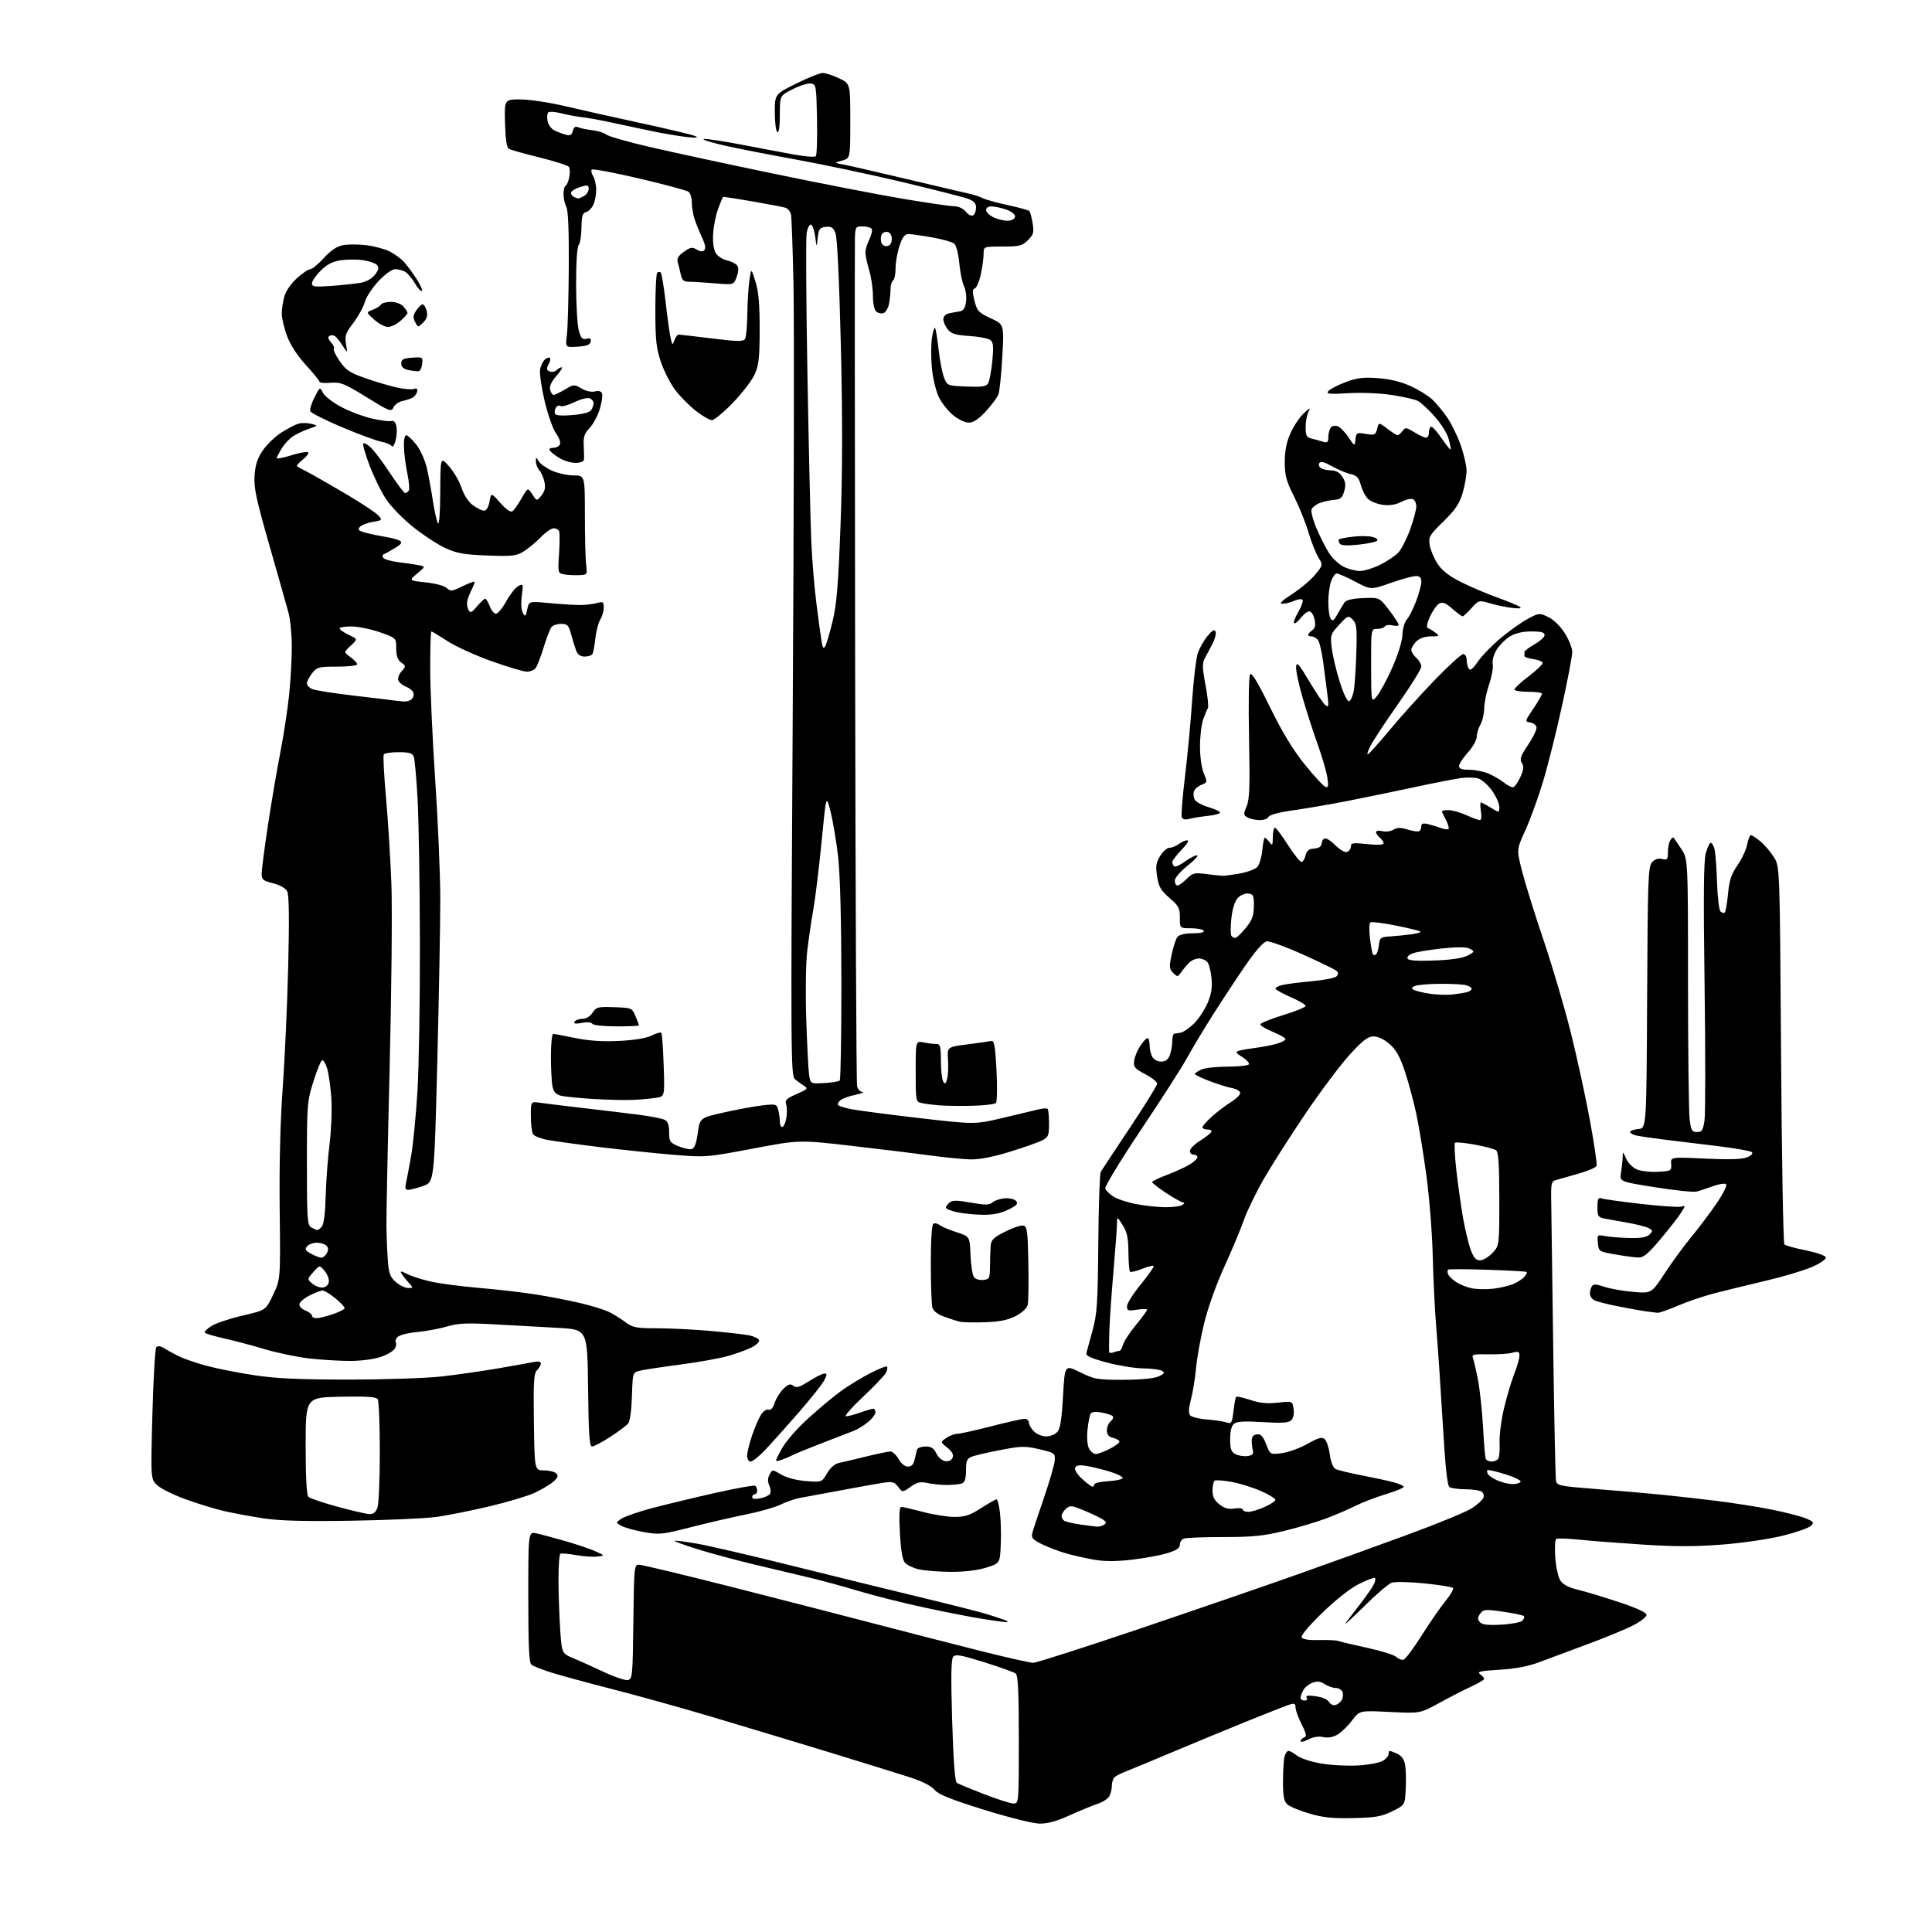 <?xml version="1.0" encoding="UTF-8" standalone="no"?>
<svg 
  version="1.1" 
  xmlns="http://www.w3.org/2000/svg" 
  xmlns:xlink="http://www.w3.org/1999/xlink" 
  xmlns:svg="http://www.w3.org/2000/svg"
  xmlns:rdf="http://www.w3.org/1999/02/22-rdf-syntax-ns#"
  xmlns:cc="http://creativecommons.org/ns#"
  xmlns:dc="http://purl.org/dc/elements/1.1/"
  viewBox="0 0 768 768"
  width="768"
  height="768"
>
<style>svg {background-color: white; }</style>"
<path stroke="none" fill="black" fill-rule="evenodd" d="M413.13,724.91C410.56,724.86 400.71,722.39 391.00,719.36C377.78,715.23 373.00,713.30 371.47,711.45C370.21,709.95 366.56,708.08 361.97,706.59C357.86,705.26 343.48,700.80 330.00,696.67C316.52,692.55 295.54,686.22 283.36,682.60C271.19,678.97 253.19,673.96 243.36,671.45C233.54,668.94 222.57,665.95 219.00,664.81C215.43,663.67 211.94,662.29 211.25,661.74C210.31,661.00 210.00,654.37 210.00,634.80C210.00,608.84 210.00,608.84 213.25,609.54C215.04,609.93 220.24,611.32 224.82,612.64C229.40,613.95 234.80,615.79 236.82,616.71C240.50,618.40 240.50,618.40 237.32,618.76C235.57,618.95 231.75,618.68 228.83,618.15C225.90,617.62 223.17,617.39 222.76,617.65C222.34,617.91 222.00,622.48 222.01,627.81C222.01,633.14 222.30,641.94 222.66,647.38C223.32,657.25 223.32,657.25 227.91,659.17C230.43,660.22 235.90,662.69 240.06,664.65C244.22,666.61 248.50,668.05 249.56,667.85C251.40,667.49 251.51,666.32 251.77,644.74C252.03,622.84 252.11,622.00 254.02,622.00C255.10,622.00 270.96,625.80 289.25,630.43C307.54,635.07 333.07,641.64 346.00,645.02C358.93,648.40 378.27,653.38 389.00,656.08C399.73,658.78 409.50,660.99 410.71,661.00C411.93,661.00 430.83,654.95 452.71,647.55C474.60,640.15 502.62,630.51 515.00,626.13C527.38,621.74 547.34,614.55 559.37,610.13C571.39,605.72 583.00,600.94 585.16,599.51C587.33,598.08 589.37,596.21 589.70,595.35C590.02,594.50 589.66,593.40 588.90,592.91C588.13,592.43 585.25,592.02 582.50,592.00C579.75,591.98 576.93,591.61 576.22,591.16C575.31,590.58 574.53,583.20 573.49,565.43C572.68,551.72 571.55,534.88 570.96,528.00C570.38,521.12 569.74,508.30 569.54,499.50C569.35,490.70 568.22,476.30 567.04,467.50C565.86,458.70 564.02,447.45 562.94,442.50C561.87,437.55 559.84,430.03 558.43,425.79C556.53,420.08 554.97,417.30 552.40,415.04C550.25,413.16 547.83,412.00 546.05,412.00C543.74,412.00 541.83,413.46 536.53,419.25C532.89,423.24 525.03,433.70 519.07,442.50C513.12,451.30 505.65,462.99 502.48,468.48C499.32,473.97 495.71,481.39 494.46,484.98C493.21,488.57 489.73,496.90 486.71,503.50C483.52,510.47 480.15,519.90 478.67,526.00C477.26,531.77 475.82,539.79 475.45,543.82C475.08,547.84 474.17,553.44 473.43,556.26C472.51,559.75 472.40,561.78 473.09,562.61C473.65,563.28 476.67,564.03 479.80,564.27C482.94,564.52 486.45,565.04 487.60,565.44C489.52,566.09 489.76,565.69 490.32,560.94C490.66,558.07 491.15,555.52 491.40,555.26C491.66,555.01 494.20,555.57 497.04,556.51C500.83,557.77 503.77,558.06 507.99,557.58C513.76,556.93 513.76,556.93 514.22,560.05C514.50,561.92 514.13,563.73 513.31,564.55C512.25,565.61 509.71,565.78 502.00,565.31C494.68,564.86 491.66,565.04 490.53,565.97C489.54,566.80 489.00,568.96 489.00,572.09C489.00,575.95 489.42,577.15 491.05,578.03C492.18,578.63 494.31,578.98 495.80,578.81C497.63,578.60 498.37,578.02 498.09,577.00C497.86,576.17 497.64,574.38 497.59,573.00C497.52,571.19 498.08,570.42 499.58,570.20C501.20,569.97 502.02,570.82 503.30,574.09C504.95,578.28 504.95,578.28 509.65,577.63C512.24,577.28 516.79,575.62 519.76,573.94C523.99,571.55 525.47,571.14 526.56,572.05C527.33,572.69 528.25,575.43 528.61,578.14C529.01,581.14 529.90,583.41 530.88,583.93C531.77,584.40 536.33,585.52 541.00,586.42C545.67,587.32 551.41,588.55 553.75,589.16C556.09,589.76 558.00,590.61 558.00,591.03C558.00,591.46 554.75,592.79 550.78,594.00C546.80,595.21 541.43,597.27 538.84,598.58C536.25,599.90 531.06,602.13 527.31,603.55C523.57,604.97 516.00,607.22 510.50,608.56C502.31,610.56 497.94,611.00 486.33,611.00C478.54,611.00 471.45,611.27 470.58,611.61C469.71,611.94 469.00,613.05 469.00,614.07C469.00,615.44 467.64,616.33 463.76,617.48C460.88,618.33 454.53,619.49 449.64,620.04C443.46,620.74 438.91,620.72 434.63,619.96C431.26,619.36 426.28,618.23 423.56,617.43C420.85,616.64 416.64,615.04 414.22,613.86C410.66,612.14 409.91,611.33 410.31,609.62C410.58,608.45 412.66,602.13 414.93,595.56C417.19,588.99 419.15,582.26 419.27,580.60C419.49,577.69 419.30,577.54 413.21,576.11C407.50,574.77 406.07,574.80 397.71,576.40C392.64,577.36 387.49,578.56 386.25,579.06C384.38,579.81 384.00,580.72 384.00,584.51C384.00,587.71 383.54,589.24 382.44,589.66C381.59,589.99 379.00,590.27 376.69,590.30C374.39,590.32 370.84,589.98 368.82,589.55C365.80,588.90 364.57,589.17 361.95,591.04C358.75,593.32 358.75,593.32 357.03,591.04C355.54,589.06 354.76,588.86 350.91,589.45C348.48,589.82 340.88,591.18 334.00,592.48C327.12,593.77 319.94,595.11 318.02,595.44C316.11,595.77 312.66,596.96 310.34,598.08C308.03,599.20 301.72,600.99 296.32,602.07C290.92,603.15 281.10,605.42 274.50,607.12C263.31,609.99 262.06,610.12 256.00,609.04C252.43,608.40 248.42,607.29 247.09,606.57C244.68,605.26 244.68,605.26 247.10,603.67C248.44,602.79 253.80,600.94 259.02,599.55C264.23,598.17 275.43,595.47 283.90,593.55C292.38,591.64 299.69,590.31 300.15,590.60C300.62,590.88 301.00,591.77 301.00,592.56C301.00,593.35 300.55,594.00 300.00,594.00C299.45,594.00 299.00,594.51 299.00,595.12C299.00,595.86 300.12,596.03 302.20,595.61C303.96,595.26 305.72,594.46 306.11,593.83C306.50,593.20 306.36,591.69 305.80,590.47C305.11,588.94 305.14,587.61 305.91,586.17C307.03,584.08 307.03,584.08 310.55,586.16C312.66,587.41 316.57,588.44 320.36,588.74C326.66,589.25 326.66,589.25 328.78,585.66C330.15,583.33 331.88,581.86 333.70,581.49C335.24,581.17 340.10,580.03 344.50,578.94C348.90,577.86 353.18,576.98 354.00,576.99C354.82,577.00 356.27,578.36 357.20,580.01C358.22,581.79 359.73,583.00 360.93,583.00C362.33,583.00 363.15,582.15 363.56,580.25C363.90,578.74 364.34,576.94 364.55,576.25C364.76,575.56 366.28,575.00 367.91,575.00C370.18,575.00 371.21,575.66 372.20,577.75C372.95,579.30 374.49,580.64 375.76,580.82C377.18,581.02 378.25,580.50 378.67,579.41C379.13,578.22 378.48,576.99 376.56,575.47C373.79,573.26 373.79,573.26 376.12,571.63C377.40,570.73 379.36,569.99 380.47,569.97C381.59,569.96 387.68,568.61 394.00,566.98C400.32,565.35 406.29,564.01 407.25,564.01C408.21,564.00 409.00,564.67 409.00,565.50C409.00,566.33 409.90,567.90 411.00,569.00C412.10,570.10 414.28,571.00 415.85,571.00C417.41,571.00 419.41,570.21 420.28,569.24C421.47,567.93 422.06,564.27 422.57,554.98C423.27,542.47 423.27,542.47 429.35,545.49C435.01,548.29 436.19,548.50 446.46,548.49C453.28,548.48 458.63,547.98 460.47,547.18C462.84,546.14 463.14,545.70 461.97,544.96C461.16,544.45 457.80,544.00 454.50,543.96C451.20,543.92 444.68,542.87 440.00,541.63C433.86,539.99 431.60,538.96 431.84,537.93C432.03,537.14 433.13,533.12 434.27,529.00C436.11,522.37 436.38,518.33 436.59,494.30C436.71,479.34 437.16,466.52 437.58,465.80C438.00,465.09 443.21,457.20 449.17,448.27C455.13,439.34 460.00,431.47 460.00,430.77C460.00,430.07 457.86,428.38 455.25,427.00C451.08,424.81 450.54,424.15 450.83,421.67C451.01,420.12 452.20,417.33 453.46,415.47C454.72,413.61 456.03,412.37 456.38,412.71C456.72,413.05 457.00,414.41 457.00,415.73C457.00,417.05 457.47,419.00 458.04,420.07C458.63,421.18 460.12,422.00 461.56,422.00C463.31,422.00 464.34,421.24 465.02,419.43C465.56,418.02 466.00,415.55 466.00,413.93C466.00,412.32 466.34,410.97 466.75,410.92C467.16,410.88 468.35,410.69 469.38,410.49C470.42,410.30 472.75,408.70 474.56,406.94C476.38,405.18 478.81,401.53 479.97,398.84C481.52,395.24 481.95,392.62 481.61,388.91C481.35,386.14 480.60,383.23 479.95,382.44C479.29,381.65 477.76,381.00 476.55,381.00C475.34,381.00 473.58,381.79 472.63,382.75C471.68,383.71 470.28,385.40 469.52,386.50C468.19,388.40 468.04,388.42 466.35,386.76C464.78,385.20 464.71,384.40 465.76,379.39C466.41,376.30 467.46,373.15 468.09,372.39C468.79,371.55 471.19,371.00 474.18,371.00C477.22,371.00 478.88,370.62 478.50,370.00C478.16,369.45 475.88,369.00 473.44,369.00C469.00,369.00 469.00,369.00 469.02,364.75C469.03,361.00 468.54,360.08 464.88,356.93C461.45,353.98 460.61,352.52 459.97,348.43C459.34,344.37 459.55,342.92 461.18,340.25C462.27,338.46 463.94,337.00 464.89,337.00C465.84,337.00 467.49,336.34 468.56,335.53C469.63,334.72 471.15,334.05 471.95,334.03C472.81,334.01 471.89,335.55 469.70,337.79C467.67,339.88 466.00,342.10 466.00,342.73C466.00,343.36 466.38,344.12 466.85,344.41C467.32,344.70 469.21,343.82 471.05,342.47C472.88,341.11 475.03,340.00 475.82,340.00C476.61,340.00 474.95,341.84 472.13,344.09C469.16,346.45 467.00,348.98 467.00,350.09C467.00,351.14 467.47,352.00 468.05,352.00C468.62,352.00 470.27,350.82 471.70,349.39C474.07,347.02 474.80,346.84 479.41,347.43C482.21,347.80 485.18,348.12 486.00,348.14C486.82,348.17 489.90,347.76 492.83,347.24C495.76,346.71 498.86,345.57 499.72,344.71C500.58,343.85 501.50,340.87 501.77,338.07C502.04,335.28 502.49,333.00 502.77,333.00C503.05,333.00 503.88,333.79 504.61,334.75C505.79,336.31 505.94,336.08 505.97,332.75C505.99,330.69 506.36,329.00 506.79,329.00C507.23,329.00 509.59,332.15 512.04,335.99C514.49,339.83 516.94,342.84 517.47,342.67C518.01,342.49 518.70,341.26 519.02,339.93C519.40,338.31 520.33,337.46 521.83,337.39C523.06,337.32 524.39,336.95 524.78,336.55C525.18,336.16 525.50,335.35 525.50,334.75C525.50,334.15 526.01,333.50 526.63,333.29C527.25,333.08 529.17,334.33 530.90,336.06C532.75,337.90 534.65,338.96 535.52,338.63C536.33,338.32 537.00,337.34 537.00,336.45C537.00,335.06 537.90,334.94 543.50,335.54C547.61,335.98 550.00,335.87 550.00,335.24C550.00,334.69 549.33,333.68 548.50,333.00C547.67,332.32 547.00,331.31 547.00,330.77C547.00,330.22 548.10,330.06 549.49,330.41C550.86,330.75 552.85,330.49 553.91,329.82C555.39,328.90 556.72,328.89 559.59,329.77C561.65,330.40 563.71,330.68 564.17,330.40C564.62,330.11 565.00,329.22 565.00,328.42C565.00,327.33 565.70,327.13 567.75,327.63C569.26,327.99 571.57,328.69 572.89,329.17C574.20,329.66 575.51,329.82 575.80,329.53C576.09,329.24 575.70,327.77 574.94,326.25C574.19,324.74 573.40,323.16 573.20,322.75C573.00,322.34 574.11,322.01 575.67,322.02C577.23,322.03 580.46,322.93 582.86,324.02C585.26,325.11 587.68,326.00 588.24,326.00C588.85,326.00 589.03,324.59 588.69,322.50C588.38,320.57 588.38,319.00 588.69,319.00C589.01,319.00 590.78,319.94 592.63,321.08C596.00,323.16 596.00,323.16 596.00,320.73C596.00,319.39 594.65,316.44 593.01,314.17C591.36,311.90 588.86,309.75 587.45,309.40C586.04,309.04 583.00,309.00 580.69,309.30C578.39,309.61 569.98,311.26 562.00,312.97C554.02,314.68 542.10,317.14 535.50,318.43C528.90,319.72 519.29,321.37 514.14,322.09C508.45,322.90 504.58,323.92 504.28,324.71C504.01,325.42 502.45,326.00 500.83,326.00C499.20,326.00 497.02,325.55 495.99,324.99C494.25,324.07 494.22,323.72 495.55,320.54C496.72,317.74 496.90,312.58 496.51,293.29C496.24,280.21 496.42,268.88 496.90,268.11C497.53,267.13 499.82,270.88 504.84,281.11C509.75,291.10 513.98,298.08 518.70,303.93C522.44,308.57 526.13,312.57 526.90,312.82C528.02,313.18 528.16,312.40 527.60,308.88C527.21,306.47 525.52,300.68 523.83,296.00C522.15,291.32 519.46,283.00 517.85,277.50C516.25,272.00 515.06,266.38 515.22,265.00C515.45,262.92 516.32,263.87 520.39,270.74C523.08,275.28 525.96,279.55 526.80,280.24C528.15,281.35 528.25,280.91 527.71,276.50C527.36,273.75 526.62,267.95 526.05,263.61C525.48,259.27 524.51,255.11 523.88,254.36C523.26,253.61 522.14,253.00 521.38,253.00C520.62,253.00 520.00,252.71 520.00,252.36C520.00,252.01 520.73,251.19 521.62,250.54C522.82,249.66 523.06,248.54 522.54,246.18C522.16,244.43 521.23,243.00 520.49,243.00C519.75,243.00 518.21,244.19 517.06,245.65C515.91,247.11 514.72,248.05 514.41,247.74C514.09,247.43 514.88,245.36 516.15,243.15C517.43,240.94 518.14,238.81 517.74,238.40C517.34,238.00 515.86,238.20 514.46,238.84C513.05,239.48 510.96,240.00 509.80,240.00C508.32,240.00 509.47,238.85 513.65,236.15C516.93,234.03 521.03,230.57 522.77,228.46C525.93,224.63 525.93,224.63 524.06,221.56C523.04,219.88 521.25,215.35 520.10,211.50C518.96,207.65 516.38,201.27 514.38,197.32C511.37,191.37 510.74,189.07 510.71,183.82C510.69,179.41 511.35,175.95 512.91,172.37C514.14,169.54 516.52,165.94 518.20,164.37C520.73,162.00 521.06,161.88 520.13,163.68C519.51,164.89 519.00,167.65 519.00,169.82C519.00,173.09 519.39,173.86 521.25,174.30C522.49,174.60 524.51,175.15 525.75,175.54C527.64,176.12 528.00,175.86 528.02,173.87C528.02,172.56 528.42,170.89 528.89,170.14C529.39,169.36 530.54,169.04 531.63,169.40C532.66,169.73 534.62,171.69 536.00,173.75C538.50,177.50 538.50,177.50 538.82,174.67C539.13,171.99 539.34,171.88 542.95,172.49C546.46,173.08 546.80,172.93 547.42,170.48C548.08,167.83 548.08,167.83 551.47,170.41C553.34,171.84 555.18,173.00 555.57,173.00C555.96,173.00 556.83,172.25 557.50,171.33C558.63,169.79 558.99,169.83 562.23,171.83C564.16,173.02 566.25,174.00 566.87,174.00C567.49,174.00 568.00,173.13 568.00,172.06C568.00,170.99 568.36,169.90 568.79,169.63C569.23,169.36 571.10,171.36 572.95,174.08C574.81,176.79 576.46,178.87 576.63,178.70C576.81,178.53 576.46,176.62 575.86,174.47C575.27,172.31 572.76,168.29 570.28,165.53C567.81,162.76 564.82,160.00 563.64,159.38C562.46,158.77 557.79,157.70 553.26,157.01C548.53,156.29 541.16,155.99 535.95,156.30C528.31,156.76 527.07,156.62 528.04,155.46C528.67,154.70 531.73,153.11 534.84,151.93C539.42,150.20 541.88,149.89 547.74,150.32C552.53,150.67 556.93,151.74 560.74,153.48C563.91,154.93 567.78,157.33 569.35,158.81C570.92,160.29 573.57,163.48 575.25,165.89C576.92,168.31 579.34,173.26 580.63,176.89C581.91,180.53 582.97,185.11 582.98,187.07C582.99,189.03 582.28,193.06 581.40,196.02C580.15,200.24 578.51,202.66 573.79,207.29C568.17,212.78 567.81,213.42 568.34,216.73C568.66,218.68 570.07,222.01 571.47,224.13C573.25,226.82 576.05,229.00 580.76,231.37C584.47,233.23 590.83,235.94 594.89,237.40C598.96,238.86 603.01,240.51 603.89,241.07C605.09,241.83 604.49,241.99 601.50,241.70C599.30,241.49 595.32,240.69 592.65,239.92C587.81,238.53 587.81,238.53 584.92,241.77C583.33,243.55 581.74,245.00 581.40,245.00C581.05,245.00 579.22,243.65 577.34,241.99C574.70,239.67 573.50,239.20 572.13,239.93C571.16,240.45 569.50,242.78 568.45,245.11C567.20,247.87 566.92,249.47 567.63,249.71C568.23,249.91 569.57,250.72 570.61,251.50C572.36,252.83 572.22,252.94 568.75,252.97C566.37,252.99 564.27,253.73 563.00,255.00C561.90,256.10 561.00,257.61 561.00,258.35C561.00,259.08 561.90,260.50 563.00,261.50C564.10,262.50 565.00,264.07 565.00,264.99C565.00,265.92 560.92,272.48 555.93,279.59C550.94,286.69 545.96,294.24 544.86,296.36C543.75,298.48 543.26,300.06 543.77,299.86C544.28,299.66 548.24,295.23 552.58,290.00C556.93,284.77 564.94,275.89 570.39,270.25C575.85,264.61 580.91,260.00 581.65,260.00C582.39,260.00 583.01,261.01 583.02,262.25C583.02,263.49 583.40,265.08 583.85,265.79C584.44,266.72 585.49,265.90 587.58,262.86C589.19,260.54 593.35,256.30 596.82,253.42C600.30,250.55 605.11,247.16 607.51,245.89C611.75,243.64 611.98,243.62 615.45,245.28C617.59,246.30 620.24,248.88 622.02,251.69C623.66,254.27 625.00,257.65 625.00,259.18C625.00,260.71 623.17,270.35 620.92,280.61C618.68,290.86 615.26,304.48 613.33,310.87C611.39,317.27 608.24,325.91 606.34,330.08C602.87,337.67 602.87,337.67 604.98,346.08C606.15,350.71 609.98,363.05 613.52,373.50C617.05,383.95 621.96,400.60 624.43,410.50C626.90,420.40 630.31,436.10 632.02,445.38C633.72,454.66 634.91,462.79 634.66,463.44C634.41,464.09 631.35,465.43 627.85,466.43C624.36,467.42 620.38,468.56 619.00,468.95C616.57,469.65 616.50,469.92 616.64,478.09C616.71,482.71 617.07,509.00 617.44,536.50C617.81,564.00 618.30,587.45 618.54,588.60C618.93,590.56 620.00,590.78 634.23,591.89C642.63,592.55 654.00,593.52 659.50,594.06C665.00,594.60 675.12,595.73 682.00,596.58C688.88,597.42 698.96,599.01 704.40,600.11C709.85,601.20 715.89,602.76 717.84,603.58C720.96,604.88 721.20,605.23 719.90,606.53C719.08,607.34 714.16,609.09 708.96,610.40C703.66,611.74 693.12,613.31 685.00,613.96C674.26,614.82 666.09,614.83 653.50,614.03C644.15,613.43 632.67,612.55 628.00,612.07C623.33,611.59 619.11,611.44 618.63,611.73C618.14,612.03 617.97,615.35 618.24,619.10C618.51,622.86 619.42,626.99 620.27,628.29C621.30,629.87 623.56,631.06 627.15,631.92C630.09,632.62 637.45,634.84 643.50,636.85C650.84,639.29 654.50,640.99 654.50,641.97C654.50,642.77 652.02,644.69 649.00,646.22C645.98,647.75 637.88,651.08 631.00,653.62C624.12,656.16 615.58,659.35 612.00,660.70C607.55,662.39 602.54,663.35 596.10,663.74C588.44,664.21 587.01,664.53 588.35,665.52C589.26,666.18 590.00,667.01 590.00,667.37C590.00,667.73 587.64,669.12 584.75,670.47C581.86,671.81 576.12,674.76 572.00,677.02C564.50,681.13 564.50,681.13 552.47,680.53C540.44,679.93 540.44,679.93 537.47,683.89C535.84,686.07 533.25,688.59 531.72,689.50C529.91,690.57 527.94,690.93 526.04,690.51C524.22,690.11 522.01,690.46 520.07,691.46C518.38,692.34 517.00,692.64 517.00,692.13C517.00,691.63 517.63,690.97 518.40,690.68C519.53,690.24 519.33,689.22 517.40,685.40C516.08,682.79 515.00,679.81 515.00,678.76C515.00,677.26 514.53,677.01 512.75,677.55C511.51,677.93 503.52,681.06 495.00,684.52C486.48,687.98 473.20,693.47 465.50,696.72C457.80,699.98 449.93,703.24 448.00,703.99C446.07,704.73 443.94,705.76 443.25,706.29C442.56,706.82 442.00,708.34 442.00,709.69C442.00,711.03 441.55,712.97 441.01,713.99C440.46,715.01 438.32,716.39 436.26,717.07C434.19,717.75 429.18,719.81 425.13,721.65C419.94,724.01 416.38,724.97 413.13,724.91zM538.00,722.72C529.82,722.91 525.95,722.51 520.51,720.92C516.67,719.80 512.73,718.16 511.76,717.28C510.37,716.03 510.00,714.09 510.01,708.10C510.02,703.92 510.30,699.49 510.63,698.25C510.96,697.01 511.67,696.00 512.21,696.00C512.75,696.00 514.28,696.86 515.62,697.91C516.96,698.97 521.27,700.37 525.19,701.03C529.12,701.70 535.75,702.04 539.92,701.79C544.09,701.55 548.51,700.71 549.75,699.93C550.99,699.16 552.00,697.95 552.00,697.26C552.00,696.57 552.20,696.00 552.45,696.00C552.70,696.00 554.04,696.52 555.44,697.15C557.08,697.90 558.17,699.39 558.54,701.40C558.86,703.11 558.98,707.42 558.81,711.00C558.50,717.50 558.50,717.50 553.50,719.99C549.28,722.08 546.87,722.51 538.00,722.72zM402.75,716.91C405.00,717.00 405.00,717.00 405.00,691.62C405.00,672.51 404.69,666.00 403.75,665.26C403.06,664.72 397.44,662.70 391.27,660.77C381.91,657.85 379.84,657.49 378.90,658.62C378.08,659.61 377.97,666.61 378.50,684.01C378.99,700.07 379.61,708.26 380.37,708.74C380.99,709.12 385.77,711.10 391.00,713.13C396.23,715.16 401.51,716.87 402.75,716.91zM530.72,677.81C531.58,677.64 532.74,676.77 533.30,675.89C533.86,675.00 534.04,673.54 533.69,672.64C533.35,671.74 532.13,671.00 531.00,671.00C529.86,671.00 527.88,670.31 526.60,669.47C524.86,668.33 523.62,668.19 521.70,668.93C520.28,669.46 518.64,670.80 518.06,671.89C517.48,672.98 517.00,674.35 517.00,674.93C517.00,675.52 517.70,676.00 518.56,676.00C519.48,676.00 519.83,675.53 519.41,674.85C518.89,674.01 519.89,673.86 523.02,674.28C525.49,674.61 527.73,675.55 528.25,676.49C528.75,677.38 529.87,677.98 530.72,677.81zM557.86,659.78C558.62,659.62 561.86,655.33 565.07,650.23C568.28,645.13 572.56,638.93 574.59,636.45C576.62,633.98 577.96,631.62 577.57,631.22C577.17,630.83 572.05,630.01 566.18,629.42C560.30,628.82 554.47,628.70 553.22,629.15C551.97,629.60 547.17,633.69 542.57,638.24C537.96,642.78 534.45,646.05 534.76,645.50C535.08,644.95 537.44,641.80 540.02,638.50C542.60,635.20 545.26,631.45 545.94,630.16C546.61,628.88 546.91,627.58 546.61,627.28C546.31,626.98 543.46,628.03 540.29,629.61C536.76,631.38 531.06,635.86 525.62,641.13C520.08,646.51 517.01,650.20 517.47,650.94C517.92,651.69 520.50,652.06 524.35,651.95C527.73,651.85 531.17,652.02 532.00,652.32C532.83,652.62 538.00,653.84 543.50,655.04C549.00,656.23 554.17,657.85 554.99,658.63C555.81,659.41 557.10,659.93 557.86,659.78zM596.67,645.83C600.67,645.63 604.48,644.92 605.15,644.25C605.82,643.58 606.08,642.75 605.74,642.41C605.39,642.06 601.66,641.28 597.45,640.67C590.38,639.66 589.68,639.72 588.41,641.45C587.34,642.92 587.30,643.65 588.22,644.77C589.11,645.84 591.24,646.11 596.67,645.83zM400.00,644.83C399.18,644.82 394.90,644.23 390.50,643.53C386.10,642.83 375.75,640.81 367.50,639.03C359.25,637.26 347.55,634.32 341.50,632.50C335.45,630.69 326.68,628.29 322.00,627.18C317.32,626.07 307.51,623.74 300.19,622.00C292.87,620.26 282.59,617.49 277.34,615.85C272.09,614.21 267.96,612.70 268.16,612.51C268.36,612.31 272.34,612.81 277.01,613.62C281.68,614.43 297.88,618.18 313.00,621.95C328.12,625.73 350.85,631.31 363.50,634.36C376.15,637.40 388.98,640.64 392.00,641.55C395.02,642.46 398.40,643.58 399.50,644.03C400.70,644.53 400.90,644.85 400.00,644.83zM378.00,624.83C373.32,624.81 367.64,624.37 365.37,623.86C363.10,623.35 360.57,622.16 359.75,621.22C358.73,620.04 358.09,616.28 357.72,609.25C357.34,601.85 357.51,599.01 358.34,599.02C358.98,599.04 362.84,599.94 366.93,601.02C371.02,602.11 376.66,603.00 379.47,603.00C383.59,603.00 385.60,602.33 390.00,599.50C392.99,597.58 395.75,596.00 396.14,596.00C396.54,596.00 397.14,598.36 397.49,601.25C397.85,604.14 397.99,609.86 397.82,613.97C397.50,621.44 397.50,621.44 392.00,623.16C388.53,624.24 383.36,624.86 378.00,624.83zM436.00,606.86C436.82,606.92 438.08,606.60 438.80,606.15C439.86,605.47 439.86,605.13 438.80,604.27C438.08,603.69 434.80,602.08 431.50,600.69C426.01,598.38 425.35,598.30 423.75,599.74C422.79,600.60 422.00,601.89 422.00,602.60C422.00,603.30 422.50,604.19 423.10,604.56C423.71,604.94 426.52,605.58 429.35,606.00C432.18,606.41 435.18,606.80 436.00,606.86zM139.50,604.51C120.60,604.81 111.04,604.54 104.48,603.53C99.52,602.77 92.54,601.47 88.98,600.65C85.41,599.82 78.59,597.73 73.82,596.00C69.05,594.28 63.97,591.77 62.52,590.43C59.90,588.01 59.90,588.01 60.58,562.25C60.95,548.09 61.65,536.06 62.15,535.53C62.73,534.90 63.84,535.05 65.27,535.96C66.50,536.74 69.14,538.18 71.15,539.17C73.16,540.15 78.11,541.85 82.15,542.94C86.19,544.03 94.67,545.70 101.00,546.66C109.69,547.98 118.85,548.40 138.50,548.40C152.80,548.40 169.45,547.85 175.50,547.17C181.55,546.49 191.68,545.04 198.00,543.95C204.32,542.86 210.74,541.72 212.25,541.41C213.98,541.05 215.00,541.27 215.00,541.99C215.00,542.62 214.32,543.83 213.48,544.66C212.20,545.94 212.00,549.28 212.23,565.34C212.50,584.50 212.50,584.50 216.20,584.50C218.23,584.50 220.44,585.04 221.11,585.71C222.06,586.66 221.80,587.38 219.91,589.02C218.58,590.17 215.25,592.16 212.50,593.43C209.75,594.70 201.65,597.12 194.50,598.81C187.35,600.50 177.90,602.39 173.50,603.00C169.10,603.61 153.80,604.29 139.50,604.51zM146.77,601.87C148.36,601.96 149.35,601.22 150.02,599.43C150.56,598.02 150.99,588.01 150.98,577.18C150.98,566.36 150.60,556.92 150.16,556.22C149.55,555.26 145.89,555.01 135.42,555.22C121.50,555.50 121.50,555.50 121.50,574.70C121.51,587.37 121.88,594.28 122.61,595.01C123.22,595.62 128.39,597.38 134.11,598.93C139.82,600.48 145.52,601.80 146.77,601.87zM496.25,600.98C497.49,600.97 500.41,600.09 502.75,599.03C505.09,597.97 507.00,596.69 507.00,596.19C507.00,595.68 504.41,594.12 501.25,592.71C498.09,591.31 492.86,589.68 489.63,589.09C486.41,588.50 483.37,588.27 482.88,588.57C482.40,588.87 482.00,590.63 482.00,592.49C482.00,594.97 482.72,596.42 484.75,598.02C486.77,599.60 488.37,600.04 490.75,599.65C492.54,599.36 494.00,599.55 494.00,600.06C494.00,600.58 495.01,600.99 496.25,600.98zM434.25,590.97C434.66,590.99 435.00,590.57 435.00,590.05C435.00,589.53 437.48,588.96 440.51,588.80C443.54,588.63 446.13,588.07 446.26,587.54C446.39,587.01 444.02,585.84 441.00,584.94C437.98,584.03 433.79,583.02 431.70,582.70C428.96,582.27 427.75,582.50 427.36,583.49C427.07,584.27 428.30,586.21 430.17,587.91C432.00,589.58 433.84,590.95 434.25,590.97zM601.19,589.96C602.67,589.98 604.15,589.57 604.47,589.05C604.79,588.53 602.05,587.17 598.38,586.03C594.70,584.90 591.49,584.17 591.25,584.42C591.00,584.67 591.12,585.39 591.52,586.03C591.92,586.67 593.65,587.81 595.37,588.56C597.09,589.31 599.71,589.94 601.19,589.96zM298.40,581.00C297.60,581.00 297.00,580.00 297.00,578.66C297.00,577.37 297.91,573.68 299.01,570.46C300.12,567.24 301.73,563.54 302.59,562.23C303.45,560.92 304.76,560.08 305.51,560.37C306.40,560.71 307.27,559.73 307.97,557.59C308.57,555.78 310.16,553.26 311.50,552.00C313.44,550.17 314.23,549.95 315.37,550.89C316.51,551.84 317.78,551.46 321.60,549.04C324.23,547.37 326.99,546.00 327.72,546.00C328.80,546.00 328.79,546.51 327.62,548.75C326.84,550.26 322.28,556.00 317.49,561.50C312.70,567.00 306.76,573.64 304.29,576.25C301.83,578.86 299.17,581.00 298.40,581.00zM310.20,580.46C307.91,581.16 307.91,581.16 310.70,576.01C312.37,572.94 316.73,567.94 321.50,563.62C325.90,559.64 331.75,554.78 334.50,552.81C337.25,550.84 342.32,547.75 345.76,545.95C349.20,544.16 352.28,542.94 352.59,543.26C352.90,543.57 352.69,544.70 352.12,545.77C351.55,546.84 347.43,551.15 342.96,555.36C338.49,559.56 335.49,563.00 336.29,563.00C337.09,563.00 339.66,562.33 342.00,561.50C344.34,560.67 346.64,560.00 347.13,560.00C347.61,560.00 348.00,560.63 348.00,561.41C348.00,562.19 346.71,563.91 345.13,565.23C343.56,566.56 340.97,568.16 339.38,568.78C337.80,569.40 332.23,571.55 327.00,573.56C321.77,575.57 316.38,577.78 315.00,578.48C313.62,579.18 311.47,580.07 310.20,580.46zM592.91,581.00C593.99,581.00 595.21,580.47 595.61,579.81C596.02,579.16 596.24,576.29 596.11,573.44C595.97,570.58 596.77,564.46 597.86,559.84C598.96,555.21 600.79,549.06 601.93,546.18C603.07,543.29 604.00,540.03 604.00,538.94C604.00,537.26 603.58,537.08 601.25,537.73C599.74,538.15 595.43,538.44 591.68,538.36C585.74,538.23 584.95,538.43 585.52,539.86C585.87,540.76 586.77,544.65 587.51,548.50C588.26,552.35 589.16,560.67 589.51,567.00C589.87,573.33 590.33,579.06 590.55,579.75C590.76,580.44 591.82,581.00 592.91,581.00zM435.58,578.00C436.40,578.00 438.86,577.09 441.04,575.98C443.22,574.87 445.00,573.57 445.00,573.09C445.00,572.61 443.88,571.93 442.50,571.59C440.72,571.14 440.00,570.29 440.00,568.60C440.00,567.31 440.69,565.67 441.54,564.96C442.39,564.26 442.73,563.34 442.29,562.92C441.86,562.50 439.86,561.86 437.86,561.49C435.58,561.07 433.97,561.23 433.54,561.94C433.16,562.55 432.60,565.44 432.30,568.36C431.97,571.54 432.22,574.54 432.91,575.84C433.55,577.03 434.75,578.00 435.58,578.00zM235.36,575.00C234.31,575.00 233.98,570.26 233.77,551.75C233.50,528.50 233.50,528.50 222.00,527.86C215.68,527.50 204.33,526.87 196.79,526.46C185.56,525.84 182.11,525.99 177.79,527.28C174.88,528.15 169.49,529.15 165.81,529.51C161.88,529.88 158.63,530.74 157.92,531.60C157.26,532.40 156.99,533.32 157.32,533.66C157.66,533.99 157.50,535.06 156.98,536.03C156.46,537.00 153.92,538.52 151.34,539.40C148.65,540.32 143.41,541.00 139.07,540.99C134.91,540.99 127.62,540.54 122.87,540.00C118.13,539.45 110.25,537.81 105.37,536.36C100.49,534.90 93.27,532.98 89.33,532.10C85.39,531.22 81.85,530.18 81.47,529.80C81.09,529.42 82.28,528.19 84.12,527.07C85.96,525.95 91.56,524.09 96.57,522.93C105.66,520.83 105.66,520.83 108.58,514.67C111.50,508.50 111.50,508.50 111.18,481.00C110.98,463.21 111.40,446.09 112.38,432.50C113.22,420.95 114.20,399.08 114.57,383.91C115.03,364.76 114.90,355.69 114.15,354.28C113.50,353.07 111.24,351.79 108.53,351.11C104.53,350.11 104.00,349.65 104.01,347.24C104.02,345.73 105.13,337.20 106.47,328.28C107.82,319.36 110.03,306.31 111.40,299.28C112.77,292.25 114.36,281.84 114.94,276.14C115.52,270.45 116.00,261.88 116.00,257.11C116.00,252.34 115.39,246.20 114.65,243.47C113.91,240.74 110.49,228.65 107.04,216.61C101.78,198.21 100.85,193.80 101.20,188.94C101.51,184.63 102.36,182.09 104.54,178.94C106.16,176.61 109.50,173.42 111.99,171.85C114.47,170.28 117.51,168.72 118.75,168.39C119.99,168.05 122.24,168.10 123.75,168.48C126.50,169.17 126.50,169.17 122.76,170.47C120.70,171.18 117.87,172.51 116.46,173.43C115.06,174.35 113.03,176.55 111.96,178.30C110.88,180.06 110.01,181.79 110.00,182.14C110.00,182.49 112.59,181.98 115.75,181.00C118.91,180.01 121.91,179.46 122.42,179.77C122.92,180.07 122.04,181.36 120.46,182.62C118.87,183.88 117.79,185.10 118.04,185.33C118.29,185.56 120.08,186.54 122.00,187.51C123.92,188.48 130.70,192.34 137.05,196.09C143.41,199.84 149.40,203.79 150.37,204.86C152.08,206.75 152.02,206.82 148.12,207.48C145.92,207.85 143.61,208.77 142.98,209.52C142.08,210.61 142.61,211.08 145.68,211.86C147.78,212.40 151.31,213.12 153.52,213.47C155.73,213.81 158.17,214.49 158.94,214.96C160.01,215.63 159.54,216.31 156.92,217.91C155.04,219.05 153.08,220.13 152.57,220.31C152.06,220.48 151.95,221.11 152.32,221.72C152.70,222.32 155.36,223.10 158.25,223.46C161.14,223.81 164.78,224.35 166.34,224.65C169.19,225.20 169.19,225.20 165.84,227.99C162.50,230.78 162.50,230.78 169.30,231.51C173.21,231.93 176.75,232.90 177.64,233.78C179.02,235.16 179.63,235.09 183.71,233.11C186.20,231.90 188.40,231.06 188.58,231.25C188.77,231.44 188.35,232.71 187.64,234.07C186.93,235.44 186.10,237.49 185.81,238.64C185.51,239.78 185.68,241.46 186.19,242.37C186.99,243.81 187.43,243.64 189.64,241.01C191.04,239.35 192.49,238.00 192.87,238.00C193.25,238.00 194.07,239.35 194.69,241.00C195.32,242.65 196.43,243.99 197.16,243.99C197.90,243.98 199.72,241.75 201.22,239.04C202.72,236.32 204.87,233.60 206.01,232.99C208.01,231.92 208.06,232.06 207.43,236.83C207.04,239.76 207.21,242.53 207.84,243.64C208.79,245.30 208.98,245.15 209.58,242.24C210.26,238.97 210.26,238.97 218.38,239.74C222.84,240.16 228.30,240.50 230.50,240.50C232.70,240.50 235.74,240.15 237.25,239.73C239.73,239.04 240.00,239.21 240.00,241.52C240.00,242.92 239.38,245.07 238.62,246.29C237.86,247.50 236.98,250.87 236.66,253.77C236.35,256.67 235.82,259.49 235.49,260.02C235.15,260.56 233.77,261.00 232.42,261.00C230.79,261.00 229.66,260.24 229.08,258.75C228.60,257.51 227.69,254.59 227.06,252.25C226.06,248.52 225.57,248.00 223.08,248.00C221.52,248.00 219.79,248.56 219.23,249.25C218.67,249.94 217.25,253.62 216.08,257.42C214.91,261.23 213.46,264.94 212.86,265.67C212.25,266.40 210.71,267.00 209.44,267.00C208.17,267.00 201.92,265.15 195.55,262.89C189.18,260.63 181.26,257.03 177.95,254.89C174.64,252.75 171.72,251.00 171.47,251.00C171.21,251.00 171.00,257.64 171.01,265.75C171.01,273.86 171.91,293.77 173.00,310.00C174.09,326.23 175.00,347.38 175.02,357.00C175.03,366.62 174.50,395.98 173.83,422.22C172.61,469.95 172.61,469.95 168.13,471.47C165.66,472.31 163.00,473.00 162.21,473.00C161.15,473.00 160.93,472.27 161.40,470.25C161.74,468.74 162.67,463.83 163.45,459.35C164.23,454.87 165.35,443.39 165.94,433.85C166.53,424.31 166.97,397.60 166.92,374.50C166.87,351.40 166.45,325.75 165.99,317.50C165.53,309.25 164.85,301.71 164.47,300.75C163.94,299.39 162.60,299.00 158.45,299.00C155.52,299.00 152.86,299.41 152.55,299.91C152.24,300.42 152.65,308.18 153.45,317.16C154.26,326.15 155.22,341.60 155.59,351.50C155.95,361.40 155.64,394.48 154.88,425.00C154.12,455.52 153.55,483.88 153.61,488.00C153.68,492.12 153.94,498.16 154.20,501.41C154.58,506.28 155.14,507.72 157.39,509.66C158.89,510.95 161.06,512.00 162.23,512.00C164.35,512.00 164.35,512.00 162.32,509.75C161.21,508.51 159.96,506.90 159.54,506.17C158.98,505.18 159.58,505.25 161.85,506.42C163.54,507.30 167.75,508.65 171.21,509.43C174.67,510.22 183.35,511.36 190.50,511.97C197.65,512.58 207.78,513.75 213.00,514.57C218.22,515.39 226.22,516.94 230.77,518.02C235.33,519.09 240.50,520.71 242.27,521.61C244.05,522.50 246.93,524.31 248.68,525.62C251.50,527.73 252.94,528.00 261.18,528.01C266.31,528.02 275.88,528.49 282.46,529.07C289.04,529.65 295.98,530.44 297.89,530.84C299.79,531.23 301.53,532.08 301.74,532.72C301.95,533.36 300.66,534.64 298.87,535.57C297.08,536.49 292.85,538.04 289.47,539.01C286.09,539.98 277.51,541.52 270.41,542.44C263.31,543.37 256.15,544.45 254.50,544.85C251.50,545.57 251.50,545.57 251.21,554.98C251.04,560.44 250.41,565.01 249.71,565.87C249.04,566.68 245.84,569.07 242.59,571.17C239.35,573.28 236.09,575.00 235.36,575.00zM442.58,537.61C443.45,537.27 444.53,537.00 444.97,537.00C445.42,537.00 446.05,535.93 446.38,534.63C446.70,533.33 449.00,529.80 451.49,526.78C453.97,523.76 456.00,521.00 456.00,520.64C456.00,520.27 454.20,520.26 452.00,520.62C448.45,521.18 448.00,521.03 448.00,519.25C448.00,518.15 450.49,514.21 453.54,510.50C456.58,506.78 458.85,503.52 458.58,503.25C458.31,502.97 456.21,503.50 453.92,504.42C451.63,505.33 449.50,505.83 449.19,505.52C448.88,505.22 448.60,501.71 448.57,497.72C448.51,492.01 448.03,489.74 446.27,486.99C444.03,483.50 444.03,483.50 444.01,486.50C444.00,488.15 443.35,496.93 442.57,506.00C441.78,515.08 441.06,525.65 440.96,529.50C440.86,533.35 440.83,536.89 440.89,537.36C440.95,537.83 441.71,537.94 442.58,537.61zM391.50,525.61C387.10,525.76 382.60,525.66 381.50,525.40C380.40,525.13 377.63,524.24 375.36,523.41C372.65,522.44 371.01,521.15 370.62,519.71C370.29,518.49 370.02,510.66 370.01,502.31C370.01,492.82 370.39,486.88 371.04,486.47C371.62,486.12 372.70,486.33 373.44,486.95C374.18,487.56 377.20,488.84 380.14,489.78C385.50,491.50 385.50,491.50 385.80,498.96C385.96,503.06 386.60,507.02 387.21,507.76C387.83,508.50 389.49,508.97 390.91,508.80C393.30,508.52 393.50,508.12 393.54,503.50C393.56,500.75 393.67,497.13 393.79,495.46C393.97,492.85 394.79,492.02 399.50,489.63C402.52,488.10 405.78,487.00 406.75,487.19C408.31,487.49 408.53,489.13 408.79,502.01C408.94,509.98 408.83,517.51 408.52,518.74C408.19,520.06 406.23,521.87 403.73,523.16C400.63,524.76 397.37,525.42 391.50,525.61zM125.82,524.00C126.82,524.00 129.75,523.28 132.32,522.41C134.89,521.53 137.00,520.44 137.00,519.98C137.00,519.52 135.32,517.76 133.27,516.07C131.22,514.38 128.95,513.00 128.23,513.00C127.51,513.00 125.14,513.91 122.96,515.02C120.78,516.13 119.00,517.72 119.00,518.55C119.00,519.37 120.12,520.48 121.50,521.00C122.88,521.52 124.00,522.41 124.00,522.98C124.00,523.54 124.82,524.00 125.82,524.00zM658.83,521.85C658.10,521.77 656.15,521.53 654.50,521.31C652.85,521.10 647.90,520.22 643.50,519.35C639.10,518.49 634.71,517.37 633.75,516.86C632.79,516.35 632.01,515.16 632.02,514.21C632.02,513.27 632.38,511.96 632.80,511.29C633.39,510.36 634.49,510.40 637.64,511.49C639.88,512.26 645.04,513.18 649.11,513.54C656.50,514.19 656.50,514.19 661.84,506.03C664.78,501.55 669.46,495.15 672.24,491.81C675.02,488.47 679.48,482.56 682.15,478.68C684.85,474.76 686.64,471.24 686.16,470.76C685.69,470.29 683.35,470.63 680.90,471.53C678.48,472.43 675.52,473.40 674.33,473.68C673.13,473.97 665.77,473.19 657.97,471.96C643.78,469.72 643.78,469.72 644.38,466.11C644.71,464.12 645.00,461.38 645.03,460.00C645.08,457.60 645.13,457.63 646.42,460.58C647.18,462.32 649.05,464.19 650.73,464.89C652.36,465.56 656.12,465.98 659.10,465.81C664.32,465.51 664.49,465.41 664.31,462.71C664.11,459.92 664.11,459.92 677.81,460.56C687.16,461.01 692.42,460.85 694.41,460.07C696.15,459.39 696.96,458.56 696.41,458.03C695.91,457.53 689.65,456.42 682.50,455.56C675.35,454.70 665.67,453.52 661.00,452.94C656.33,452.36 651.49,451.64 650.25,451.34C649.01,451.03 648.00,450.41 648.00,449.95C648.00,449.50 649.46,448.99 651.25,448.81C654.50,448.50 654.50,448.50 654.76,396.57C654.99,349.35 655.17,344.47 656.72,342.76C657.84,341.51 659.18,341.08 660.71,341.46C662.75,341.97 663.00,341.68 663.02,338.77C663.02,336.97 663.45,334.84 663.96,334.03C664.47,333.22 665.07,332.77 665.29,333.03C665.51,333.29 666.89,335.29 668.35,337.48C671.00,341.46 671.00,341.46 671.01,390.48C671.01,417.44 671.30,441.86 671.65,444.75C672.20,449.38 672.55,450.00 674.58,450.00C676.54,450.00 676.98,449.33 677.57,445.39C677.95,442.85 677.96,418.77 677.60,391.87C677.10,355.20 677.23,341.97 678.12,338.98C678.78,336.79 679.64,335.00 680.04,335.00C680.44,335.00 681.09,336.01 681.48,337.25C681.87,338.49 682.35,344.40 682.53,350.39C682.72,356.38 683.35,361.75 683.92,362.32C684.50,362.90 685.26,363.07 685.63,362.70C685.99,362.34 686.57,359.00 686.92,355.27C687.41,349.94 688.21,347.53 690.69,343.94C692.42,341.43 694.15,337.71 694.53,335.69C694.91,333.66 695.59,332.00 696.03,332.00C696.48,332.00 698.21,333.14 699.87,334.54C701.53,335.94 703.93,338.75 705.19,340.79C707.50,344.50 707.50,344.50 708.00,419.17C708.27,460.23 708.87,494.21 709.32,494.67C709.77,495.13 713.56,496.18 717.74,497.01C721.92,497.85 725.53,499.09 725.76,499.78C726.01,500.53 723.85,502.06 720.40,503.59C717.22,504.99 708.97,507.47 702.06,509.09C695.15,510.71 685.90,512.97 681.50,514.11C677.10,515.26 670.50,517.50 666.83,519.10C663.17,520.69 659.57,521.93 658.83,521.85zM593.40,512.30C596.10,512.01 599.74,511.17 601.48,510.44C603.23,509.71 605.25,508.40 605.97,507.53C606.69,506.66 607.11,505.80 606.89,505.61C606.68,505.42 599.66,505.03 591.30,504.75C582.94,504.46 575.89,504.45 575.62,504.71C575.35,504.98 575.37,505.80 575.65,506.54C575.94,507.28 577.37,508.67 578.83,509.63C580.30,510.60 583.08,511.71 585.00,512.11C586.92,512.50 590.71,512.59 593.40,512.30zM128.42,511.80C129.63,511.62 130.60,510.66 130.74,509.50C130.87,508.40 130.09,506.45 129.01,505.17C127.05,502.84 127.05,502.84 124.55,505.67C122.06,508.50 122.06,508.50 124.20,510.30C125.38,511.29 127.27,511.96 128.42,511.80zM588.34,501.00C589.53,501.00 591.74,499.69 593.25,498.09C596.00,495.18 596.00,495.18 596.00,476.71C596.00,463.12 595.67,457.99 594.75,457.28C594.06,456.75 590.24,455.73 586.24,455.00C582.25,454.27 578.72,453.95 578.38,454.28C578.05,454.62 578.29,459.53 578.92,465.20C579.56,470.86 580.74,479.32 581.56,484.00C582.38,488.68 583.75,494.41 584.61,496.75C585.79,499.97 586.69,501.00 588.34,501.00zM127.71,499.96C128.38,499.98 129.37,499.17 129.92,498.15C130.60,496.88 130.55,495.95 129.75,495.15C129.12,494.52 127.40,494.00 125.92,494.00C124.45,494.00 122.71,494.64 122.06,495.43C121.09,496.59 121.40,497.15 123.68,498.39C125.23,499.23 127.05,499.94 127.71,499.96zM651.16,499.89C649.70,499.83 645.58,499.27 642.00,498.64C635.61,497.52 635.49,497.44 635.18,494.13C634.86,490.80 634.90,490.76 638.18,491.37C640.00,491.71 644.35,492.05 647.83,492.13C652.34,492.23 654.61,491.82 655.70,490.73C657.08,489.35 657.04,489.09 655.34,488.18C654.30,487.63 650.53,486.67 646.97,486.05C643.41,485.44 639.26,484.69 637.75,484.39C635.30,483.90 635.00,483.41 635.00,479.81C635.00,476.67 635.32,475.91 636.48,476.35C637.29,476.67 644.32,477.65 652.10,478.55C659.88,479.44 667.11,479.94 668.17,479.67C670.07,479.17 670.07,479.21 668.18,482.18C667.13,483.84 663.47,488.53 660.05,492.60C655.04,498.55 653.30,499.98 651.16,499.89zM126.13,488.97C126.47,488.99 127.31,488.33 127.98,487.52C128.74,486.61 129.31,481.92 129.48,475.27C129.64,469.35 130.32,460.11 131.01,454.74C131.69,449.37 132.01,441.27 131.72,436.74C131.43,432.21 130.67,426.80 130.04,424.72C129.41,422.65 128.48,421.20 127.98,421.51C127.47,421.83 125.92,425.69 124.53,430.09C122.11,437.75 122.00,439.17 122.00,462.50C122.00,484.68 122.16,486.99 123.75,487.92C124.71,488.48 125.78,488.95 126.13,488.97zM390.43,482.89C387.17,482.83 382.59,482.36 380.25,481.83C377.91,481.31 376.00,480.51 376.00,480.06C376.00,479.61 376.66,478.70 377.47,478.03C378.62,477.07 380.43,477.07 385.93,478.06C391.77,479.10 393.20,479.08 394.59,477.93C395.50,477.17 397.74,476.45 399.55,476.33C401.37,476.22 403.35,476.72 403.96,477.46C404.83,478.50 404.13,479.24 400.72,480.89C397.67,482.37 394.60,482.97 390.43,482.89zM463.00,479.89C466.02,479.93 469.18,479.53 470.00,479.00C470.82,478.47 471.00,478.02 470.39,478.02C469.78,478.01 466.74,476.33 463.64,474.29C460.54,472.24 458.00,470.27 458.00,469.91C458.00,469.54 460.63,468.26 463.83,467.06C467.04,465.86 471.09,464.01 472.83,462.96C474.58,461.90 476.00,460.57 476.00,460.01C476.00,459.46 475.32,459.00 474.50,459.00C473.68,459.00 473.00,458.33 473.00,457.51C473.00,456.69 474.76,454.91 476.92,453.55C479.07,452.19 481.12,450.61 481.47,450.04C481.84,449.45 481.23,449.00 480.06,449.00C478.93,449.00 478.00,448.60 478.00,448.12C478.00,447.63 479.69,445.71 481.75,443.85C483.81,441.99 487.19,439.42 489.25,438.15C491.31,436.88 493.00,435.23 493.00,434.50C493.00,433.76 491.54,432.88 489.75,432.53C487.96,432.19 483.91,430.92 480.75,429.72C477.59,428.52 475.00,427.26 475.00,426.93C475.00,426.59 476.15,425.80 477.55,425.16C478.95,424.52 483.65,424.00 487.99,424.00C492.33,424.00 496.13,423.59 496.44,423.10C496.75,422.60 495.59,421.30 493.86,420.21C491.12,418.47 490.96,418.15 492.61,417.67C493.65,417.36 496.75,416.83 499.50,416.48C502.25,416.13 505.96,415.39 507.75,414.84C509.54,414.29 511.00,413.49 511.00,413.06C511.00,412.62 508.75,411.33 506.00,410.19C503.25,409.05 501.00,407.71 501.00,407.21C501.00,406.72 505.05,405.07 510.00,403.55C514.95,402.04 519.00,400.38 519.00,399.87C519.00,399.36 516.30,397.77 513.00,396.34C509.70,394.91 507.00,393.38 507.00,392.95C507.00,392.51 508.37,391.86 510.05,391.49C511.72,391.12 516.93,390.47 521.61,390.04C526.30,389.62 530.64,388.76 531.27,388.13C532.00,387.40 532.06,386.66 531.42,386.02C530.89,385.49 524.86,382.54 518.04,379.48C511.22,376.41 504.70,374.04 503.57,374.20C502.26,374.39 499.22,377.79 495.28,383.50C491.86,388.45 485.93,397.45 482.10,403.50C478.27,409.55 473.64,417.26 471.82,420.63C469.99,424.01 461.82,436.75 453.66,448.94C445.43,461.24 439.06,471.72 439.36,472.49C439.65,473.26 441.09,474.67 442.56,475.63C444.03,476.60 447.99,477.93 451.37,478.59C454.74,479.26 459.98,479.84 463.00,479.89zM385.84,460.88C382.90,460.82 376.00,460.15 370.50,459.40C365.00,458.65 350.87,456.92 339.11,455.56C317.72,453.09 317.72,453.09 299.18,456.60C280.85,460.07 280.50,460.10 267.57,459.03C260.38,458.44 247.30,457.07 238.50,456.00C229.70,454.92 220.31,453.63 217.62,453.13C214.94,452.62 212.36,451.60 211.89,450.86C211.42,450.11 211.02,446.87 211.02,443.66C211.00,437.82 211.00,437.82 214.75,438.38C216.81,438.68 224.57,439.63 232.00,440.49C239.43,441.34 249.32,442.54 254.00,443.14C258.68,443.75 263.29,444.65 264.25,445.16C265.47,445.80 266.00,447.28 266.00,450.09C266.00,453.75 266.31,454.23 269.60,455.61C271.58,456.43 273.94,456.97 274.85,456.80C276.05,456.57 276.74,454.81 277.37,450.42C278.23,444.35 278.23,444.35 287.87,442.20C293.16,441.01 300.02,439.75 303.10,439.40C308.40,438.79 308.74,438.89 309.34,441.13C309.69,442.43 309.98,444.51 309.99,445.75C309.99,446.99 310.43,448.00 310.95,448.00C311.48,448.00 312.20,446.46 312.55,444.59C312.90,442.71 312.89,440.23 312.53,439.08C311.96,437.31 312.59,436.67 316.68,434.89C321.00,433.01 321.31,432.67 319.63,431.65C318.60,431.02 316.97,429.82 316.01,429.00C314.35,427.58 314.30,420.08 315.12,283.50C315.59,204.30 315.73,127.80 315.43,113.50C315.13,99.20 314.69,86.52 314.44,85.32C314.20,84.12 313.21,82.89 312.25,82.58C311.29,82.28 305.35,81.14 299.05,80.05C292.76,78.95 287.51,78.16 287.38,78.28C287.26,78.41 286.40,80.53 285.47,83.00C284.55,85.48 283.65,89.97 283.48,93.00C283.28,96.47 283.68,99.30 284.55,100.66C285.31,101.85 287.27,103.12 288.90,103.48C290.53,103.84 292.34,104.71 292.93,105.42C293.69,106.33 293.67,107.65 292.85,109.99C291.71,113.27 291.71,113.27 284.20,112.63C280.08,112.29 275.47,112.00 273.97,112.00C271.81,112.00 271.13,111.43 270.65,109.25C270.32,107.74 269.77,105.54 269.44,104.38C268.98,102.77 269.57,101.73 271.87,100.09C274.45,98.25 275.22,98.12 276.93,99.19C278.29,100.04 279.28,100.12 279.96,99.44C280.63,98.77 280.35,97.13 279.09,94.47C278.06,92.29 276.71,88.97 276.11,87.10C275.50,85.23 275.00,82.25 275.00,80.47C275.00,78.70 274.44,76.80 273.75,76.26C273.06,75.71 264.28,73.35 254.22,70.99C244.17,68.64 235.64,67.03 235.26,67.40C234.88,67.78 235.12,68.96 235.79,70.03C236.45,71.10 237.00,73.53 237.00,75.44C237.00,77.35 236.50,80.01 235.88,81.37C235.26,82.72 233.96,84.04 232.98,84.29C231.55,84.67 231.20,85.88 231.14,90.54C231.10,93.73 230.61,96.79 230.04,97.36C229.42,97.98 229.00,104.24 229.01,112.95C229.01,120.95 229.49,129.23 230.08,131.35C230.95,134.48 231.52,135.10 233.13,134.68C234.59,134.29 235.03,134.60 234.80,135.83C234.56,137.06 233.21,137.58 229.60,137.81C224.73,138.12 224.73,138.12 225.34,133.31C225.68,130.66 226.02,118.56 226.10,106.41C226.19,91.75 225.86,83.61 225.12,82.22C224.50,81.07 224.00,78.79 224.00,77.15C224.00,75.51 224.38,74.02 224.84,73.83C225.30,73.65 225.95,72.13 226.28,70.45C226.60,68.78 226.56,66.94 226.18,66.36C225.81,65.79 220.53,64.09 214.46,62.59C208.38,61.10 202.87,59.54 202.21,59.13C201.43,58.65 200.91,55.00 200.75,48.94C200.50,39.50 200.50,39.50 207.00,39.53C210.57,39.54 218.68,40.78 225.00,42.28C231.32,43.77 244.97,46.82 255.32,49.06C265.67,51.29 275.12,53.55 276.32,54.08C277.90,54.78 276.98,54.88 273.00,54.47C269.98,54.15 263.23,52.99 258.00,51.89C252.78,50.78 245.50,49.23 241.84,48.44C238.17,47.65 233.45,46.82 231.34,46.58C229.23,46.35 225.52,45.65 223.09,45.04C220.67,44.42 218.34,44.27 217.92,44.71C217.50,45.14 217.39,46.68 217.67,48.13C217.96,49.58 219.16,51.24 220.34,51.82C221.53,52.40 223.54,53.17 224.82,53.53C226.65,54.04 227.26,53.72 227.70,52.03C228.10,50.50 228.73,50.09 229.88,50.61C230.77,51.00 233.30,51.52 235.50,51.77C237.70,52.02 240.18,52.79 241.00,53.48C241.82,54.18 249.47,56.38 258.00,58.36C266.52,60.35 288.79,65.15 307.47,69.03C326.15,72.91 349.33,77.41 358.97,79.03C368.61,80.65 377.78,81.99 379.34,81.99C381.03,82.00 382.88,82.87 383.93,84.16C384.91,85.37 386.18,86.00 386.84,85.60C387.48,85.21 388.00,83.83 388.00,82.54C388.00,80.81 387.15,79.88 384.75,79.00C382.96,78.35 371.15,75.35 358.50,72.33C345.85,69.32 326.95,65.32 316.50,63.44C306.05,61.56 293.23,59.04 288.00,57.86C282.77,56.67 279.05,55.51 279.72,55.27C280.39,55.04 286.92,56.00 294.22,57.40C301.52,58.81 311.10,60.61 315.50,61.41C319.90,62.21 323.85,62.53 324.28,62.11C324.71,61.69 324.93,55.08 324.78,47.42C324.51,34.00 324.42,33.49 322.33,33.19C321.14,33.02 317.88,34.04 315.08,35.46C310.00,38.03 310.00,38.03 310.00,45.58C310.00,50.35 309.63,52.89 309.00,52.50C308.45,52.16 308.00,48.63 308.00,44.66C308.00,37.45 308.00,37.45 316.51,33.22C321.20,30.90 325.93,29.00 327.03,29.00C328.12,29.00 331.04,29.95 333.51,31.11C338.00,33.22 338.00,33.22 338.00,48.08C338.00,62.94 338.00,62.94 334.75,63.83C331.50,64.72 331.50,64.72 335.50,65.46C337.70,65.87 348.95,68.45 360.50,71.19C372.05,73.94 383.07,76.52 385.00,76.92C386.93,77.32 389.40,78.13 390.50,78.71C391.60,79.30 396.10,80.55 400.50,81.51C404.90,82.46 408.79,83.52 409.15,83.87C409.50,84.22 410.10,86.40 410.48,88.71C411.08,92.39 410.84,93.25 408.63,95.46C406.36,97.73 405.29,98.00 398.55,98.00C391.00,98.00 391.00,98.00 391.00,100.95C391.00,102.57 390.51,106.20 389.90,109.02C389.30,111.83 388.23,114.36 387.52,114.63C386.50,115.02 386.47,116.05 387.38,119.59C388.41,123.64 389.01,124.28 393.84,126.52C399.15,128.98 399.15,128.98 398.44,141.74C398.05,148.76 397.35,155.51 396.89,156.74C396.43,157.98 394.19,161.01 391.90,163.49C388.99,166.65 386.95,168.00 385.10,168.00C383.64,168.00 380.83,166.66 378.82,165.00C376.82,163.35 374.27,160.09 373.15,157.75C372.04,155.41 370.81,150.27 370.44,146.31C370.06,142.36 370.07,137.03 370.45,134.47C370.84,131.91 371.39,130.05 371.68,130.35C371.97,130.64 372.62,134.52 373.11,138.97C373.61,143.42 374.60,148.48 375.30,150.21C376.57,153.31 376.69,153.36 384.28,153.65C390.71,153.89 392.11,153.66 392.87,152.22C393.36,151.27 394.08,147.32 394.47,143.44C395.01,137.90 394.86,136.13 393.74,135.20C392.95,134.54 389.20,133.81 385.41,133.57C379.87,133.21 378.17,132.70 376.76,130.95C375.79,129.76 375.00,127.94 375.00,126.91C375.00,125.78 375.89,124.85 377.25,124.56C378.49,124.29 380.40,123.94 381.50,123.78C382.94,123.56 383.64,122.49 384.01,119.99C384.30,118.07 383.94,115.30 383.23,113.84C382.52,112.37 381.66,108.21 381.33,104.59C380.98,100.86 380.11,97.50 379.31,96.85C378.55,96.21 374.67,95.11 370.71,94.40C366.74,93.69 362.53,93.08 361.34,93.05C359.65,93.01 358.84,94.01 357.59,97.68C356.72,100.25 356.00,104.27 356.00,106.62C356.00,108.96 355.55,111.16 355.00,111.50C354.45,111.84 354.00,113.39 354.00,114.93C354.00,116.48 353.72,119.13 353.39,120.81C353.05,122.49 352.09,124.13 351.26,124.45C350.43,124.77 349.13,124.52 348.37,123.89C347.53,123.19 347.00,120.74 347.00,117.54C347.00,114.67 346.33,110.11 345.51,107.41C344.69,104.71 344.02,101.56 344.01,100.40C344.00,99.25 344.71,96.89 345.57,95.17C346.43,93.44 346.85,91.57 346.51,91.01C346.16,90.46 344.56,90.00 342.94,90.00C340.12,90.00 339.99,90.20 339.84,94.75C339.76,97.36 339.80,173.75 339.93,264.50C340.07,355.25 340.41,430.51 340.70,431.75C340.98,432.99 341.96,434.05 342.86,434.11C343.76,434.17 342.48,434.66 340.00,435.21C337.52,435.75 334.94,436.66 334.25,437.22C333.56,437.78 333.00,438.61 333.00,439.05C333.00,439.50 335.36,440.32 338.25,440.89C341.14,441.45 353.40,443.06 365.50,444.46C387.50,447.00 387.50,447.00 398.50,444.42C404.55,443.00 410.94,441.47 412.70,441.03C414.46,440.59 416.15,440.48 416.45,440.78C416.75,441.09 417.00,443.72 417.00,446.64C417.00,451.43 416.73,452.09 414.25,453.34C412.74,454.11 406.93,456.15 401.34,457.87C394.79,459.89 389.29,460.96 385.84,460.88zM386.26,439.57C381.44,439.68 375.48,439.58 373.00,439.37C370.52,439.15 367.49,438.75 366.25,438.47C364.07,437.98 364.00,437.59 364.00,425.86C364.00,413.75 364.00,413.75 367.12,414.38C368.84,414.72 371.09,415.00 372.12,415.00C373.77,415.00 374.00,415.82 374.02,421.75C374.02,425.46 374.44,429.15 374.95,429.95C375.67,431.09 376.01,430.83 376.53,428.74C376.90,427.27 377.04,423.85 376.85,421.14C376.50,416.20 376.50,416.20 384.57,415.16C389.01,414.59 393.29,413.98 394.07,413.81C395.22,413.56 395.62,415.85 396.13,425.50C396.48,432.10 396.37,437.92 395.89,438.44C395.41,438.96 391.08,439.47 386.26,439.57zM252.00,437.21C248.97,437.38 241.78,437.22 236.00,436.87C230.22,436.52 224.31,435.92 222.86,435.54C220.95,435.03 220.05,433.99 219.61,431.79C219.27,430.12 219.00,424.76 219.00,419.88C219.00,414.99 219.40,411.00 219.89,411.00C220.38,411.00 224.32,411.73 228.63,412.62C234.02,413.74 239.48,414.10 246.06,413.78C252.17,413.49 256.86,412.72 258.99,411.66C260.82,410.74 262.57,410.24 262.87,410.53C263.17,410.83 263.60,416.66 263.82,423.47C264.24,435.86 264.24,435.86 260.87,436.39C259.02,436.68 255.03,437.05 252.00,437.21zM327.63,430.53C330.64,430.36 333.42,429.91 333.80,429.53C334.19,429.15 334.48,411.43 334.46,390.17C334.44,365.62 333.96,347.48 333.16,340.50C332.46,334.45 331.11,326.41 330.16,322.64C328.43,315.78 328.43,315.78 326.59,334.64C325.57,345.01 324.10,357.10 323.31,361.50C322.53,365.90 321.44,373.32 320.89,378.00C320.33,382.74 320.15,394.68 320.49,405.00C320.82,415.18 321.33,425.15 321.62,427.17C322.15,430.84 322.15,430.84 327.63,430.53zM245.06,408.00C240.00,408.00 235.84,407.55 235.48,406.97C235.10,406.36 233.39,406.21 231.28,406.61C228.73,407.09 227.91,406.95 228.41,406.14C228.80,405.51 230.21,405.00 231.54,405.00C233.00,405.00 234.59,404.03 235.55,402.56C237.03,400.31 237.69,400.14 244.19,400.38C251.11,400.62 251.25,400.68 252.61,403.93C253.38,405.74 254.00,407.40 254.00,407.61C254.00,407.83 249.98,408.00 245.06,408.00zM577.50,395.32C579.70,395.07 582.29,394.63 583.25,394.36C584.21,394.09 585.00,393.50 585.00,393.05C585.00,392.60 583.99,391.96 582.75,391.63C581.51,391.30 576.90,391.05 572.50,391.08C568.10,391.12 563.63,391.48 562.57,391.90C561.12,392.46 560.96,392.85 561.92,393.45C562.62,393.89 565.52,394.59 568.35,395.02C571.18,395.44 575.30,395.58 577.50,395.32zM570.38,381.81C576.99,381.55 581.51,380.86 583.43,379.83C586.24,378.32 586.27,378.22 584.33,377.17C582.92,376.42 579.54,376.38 573.27,377.02C568.30,377.54 563.03,378.42 561.56,378.98C559.99,379.57 559.16,380.46 559.57,381.11C560.02,381.85 563.62,382.08 570.38,381.81zM547.04,379.34C547.48,378.88 547.99,377.15 548.17,375.50C548.47,372.77 548.86,372.48 552.50,372.25C554.70,372.11 558.45,371.74 560.84,371.42C563.23,371.11 564.94,370.61 564.65,370.31C564.35,370.02 559.96,368.94 554.90,367.93C549.83,366.91 545.28,366.33 544.78,366.64C544.28,366.94 544.19,369.73 544.56,372.85C544.94,375.96 545.47,378.88 545.74,379.34C546.01,379.80 546.59,379.80 547.04,379.34zM491.28,372.74C491.89,372.54 493.73,370.71 495.38,368.67C497.73,365.77 498.39,363.95 498.44,360.23C498.49,356.10 498.22,355.46 496.31,355.19C495.11,355.02 493.25,355.75 492.17,356.83C490.90,358.10 489.98,360.88 489.52,364.84C489.13,368.17 489.12,371.39 489.50,372.00C489.88,372.61 490.68,372.94 491.28,372.74zM472.89,325.49C471.12,325.96 470.12,325.75 469.77,324.84C469.49,324.10 470.07,316.75 471.07,308.50C472.07,300.25 473.34,286.75 473.89,278.50C474.45,270.25 475.45,261.82 476.11,259.77C476.78,257.72 478.52,254.60 479.99,252.84C481.97,250.47 482.79,250.02 483.21,251.10C483.51,251.90 482.94,254.11 481.93,256.02C480.93,257.94 479.55,260.53 478.87,261.80C477.87,263.65 477.94,265.68 479.21,272.30C480.07,276.81 480.50,280.95 480.15,281.50C479.80,282.05 478.96,284.07 478.27,286.00C477.59,287.93 477.02,292.71 477.02,296.63C477.01,300.78 477.64,305.28 478.52,307.39C480.00,310.94 479.98,311.06 477.66,311.94C476.35,312.44 474.99,313.59 474.64,314.50C474.29,315.40 474.41,316.90 474.91,317.83C475.40,318.75 477.87,320.12 480.40,320.86C482.93,321.61 485.00,322.58 485.00,323.01C485.00,323.45 482.86,324.03 480.25,324.31C477.64,324.58 474.33,325.12 472.89,325.49zM601.38,312.97C602.00,312.96 603.31,311.19 604.30,309.04C605.71,305.98 605.85,304.74 604.96,303.30C604.01,301.79 604.44,300.54 607.45,296.07C609.45,293.10 610.95,289.96 610.78,289.09C610.62,288.21 609.48,287.36 608.26,287.18C606.09,286.87 606.12,286.74 609.52,281.70C611.43,278.85 613.00,276.18 613.00,275.76C613.00,275.34 610.52,275.00 607.50,275.00C604.48,275.00 602.00,274.58 602.00,274.07C602.00,273.56 604.56,271.20 607.69,268.82C610.82,266.44 613.31,264.05 613.22,263.50C613.14,262.95 611.46,262.27 609.50,262.00C607.54,261.73 605.95,261.16 605.97,260.75C605.99,260.34 606.00,259.63 606.00,259.18C606.00,258.74 607.80,257.36 610.00,256.12C612.20,254.88 614.00,253.23 614.00,252.44C614.00,251.37 612.65,251.00 608.75,251.00C605.28,251.01 602.40,251.68 600.24,252.99C598.45,254.09 596.07,256.45 594.95,258.24C593.75,260.18 593.11,262.52 593.39,264.01C593.64,265.39 593.00,268.99 591.96,272.01C590.92,275.03 590.03,279.30 590.00,281.50C589.96,283.70 589.29,286.62 588.50,288.00C587.71,289.38 587.05,291.57 587.04,292.88C587.02,294.19 585.42,297.00 583.50,299.13C581.58,301.26 580.00,303.68 580.00,304.50C580.00,305.58 581.12,306.00 584.03,306.00C586.25,306.00 589.65,306.66 591.59,307.47C593.53,308.28 596.28,309.86 597.69,310.97C599.11,312.09 600.77,312.99 601.38,312.97zM160.55,278.86C161.68,278.94 163.10,278.50 163.72,277.88C164.34,277.26 164.59,276.10 164.29,275.30C163.98,274.50 162.65,273.44 161.34,272.94C160.02,272.44 158.68,271.33 158.35,270.48C158.03,269.62 158.59,268.00 159.62,266.87C161.43,264.87 161.43,264.78 159.49,263.36C158.06,262.31 157.50,260.73 157.50,257.76C157.50,253.61 157.50,253.61 151.00,251.33C147.43,250.08 142.36,249.04 139.75,249.03C137.14,249.01 135.00,249.37 135.00,249.81C135.00,250.26 136.62,251.40 138.61,252.35C142.22,254.07 142.22,254.07 139.42,256.66C136.63,259.25 136.63,259.25 139.31,261.21C140.79,262.29 142.00,263.58 142.00,264.08C142.00,264.59 138.43,265.00 134.07,265.00C126.70,265.00 126.00,265.18 124.07,267.63C122.93,269.08 122.00,270.89 122.00,271.66C122.00,272.42 123.01,273.46 124.25,273.96C125.49,274.46 132.80,275.61 140.50,276.51C148.20,277.40 155.40,278.27 156.50,278.43C157.60,278.59 159.42,278.79 160.55,278.86zM536.31,278.73C536.96,278.51 537.80,276.57 538.17,274.42C538.54,272.26 538.99,265.45 539.17,259.29C539.46,249.53 539.27,247.84 537.69,246.29C535.96,244.57 535.75,244.65 532.32,248.37C528.91,252.07 528.78,252.47 529.38,257.58C529.73,260.52 531.16,266.57 532.57,271.02C534.14,275.99 535.58,278.97 536.31,278.73zM547.42,276.63C548.71,275.05 551.48,269.87 553.57,265.13C555.79,260.08 557.42,254.75 557.49,252.29C557.56,249.98 558.34,247.28 559.22,246.29C560.11,245.31 561.77,242.03 562.92,239.00C564.06,235.97 565.00,232.49 565.00,231.25C565.00,229.60 564.42,229.00 562.79,229.00C561.57,229.00 557.06,230.24 552.77,231.75C544.96,234.50 544.96,234.50 538.73,231.22C535.30,229.42 531.98,227.96 531.35,227.97C530.71,227.99 529.70,229.42 529.10,231.15C528.49,232.88 528.01,236.59 528.02,239.40C528.02,242.20 528.44,245.15 528.95,245.95C529.68,247.10 530.24,246.72 531.68,244.12C532.68,242.32 533.95,240.21 534.50,239.43C535.15,238.50 537.74,237.92 541.93,237.75C548.35,237.50 548.35,237.50 552.17,242.50C554.27,245.25 555.99,247.89 555.99,248.36C556.00,248.83 554.90,248.94 553.56,248.60C552.22,248.27 550.84,248.44 550.50,249.00C550.16,249.55 548.78,250.00 547.44,250.00C545.00,250.00 545.00,250.00 545.04,264.75C545.07,279.50 545.07,279.50 547.42,276.63zM328.07,256.84C328.56,255.96 329.88,251.48 330.99,246.87C332.60,240.21 333.24,232.37 334.13,208.50C334.92,187.27 334.95,166.36 334.24,137.00C333.61,111.15 332.81,94.44 332.12,92.68C331.21,90.40 330.47,89.93 328.25,90.18C325.85,90.46 325.44,91.01 325.06,94.50C324.62,98.50 324.62,98.50 324.06,94.08C323.75,91.65 323.00,89.49 322.39,89.29C321.76,89.09 321.00,90.59 320.65,92.71C320.31,94.80 320.46,120.35 320.98,149.50C321.50,178.65 322.19,208.35 322.51,215.50C322.82,222.65 323.74,233.68 324.55,240.00C325.35,246.32 326.27,253.06 326.59,254.97C327.05,257.68 327.37,258.09 328.07,256.84zM230.00,228.64C228.07,228.71 225.43,228.56 224.11,228.30C221.79,227.84 221.74,227.62 222.23,220.16C222.50,215.95 222.52,211.94 222.28,211.25C222.03,210.56 221.06,210.00 220.11,210.00C219.17,210.00 216.84,211.60 214.95,213.57C213.05,215.53 210.01,218.06 208.18,219.19C205.22,221.03 203.67,221.20 193.68,220.82C184.41,220.46 181.56,219.95 177.00,217.85C173.97,216.45 168.26,212.72 164.30,209.55C160.34,206.39 155.54,201.48 153.62,198.65C151.70,195.82 148.70,189.76 146.96,185.18C145.23,180.61 144.07,176.59 144.41,176.26C144.74,175.93 146.12,176.70 147.47,177.98C148.83,179.25 152.26,183.83 155.10,188.15C157.93,192.47 160.62,196.00 161.07,196.00C161.52,196.00 162.16,195.54 162.51,194.99C162.85,194.43 162.59,191.39 161.93,188.24C161.27,185.08 160.66,180.36 160.57,177.75C160.47,175.00 160.85,173.00 161.45,173.00C162.03,173.00 163.81,174.65 165.42,176.66C167.04,178.69 168.91,182.79 169.64,185.91C170.35,188.98 171.45,194.88 172.07,199.00C172.69,203.12 173.59,207.18 174.07,208.00C174.59,208.91 174.97,203.96 175.01,195.50C175.08,181.50 175.08,181.50 178.50,185.37C180.38,187.50 182.62,191.36 183.48,193.95C184.43,196.80 186.20,199.51 187.98,200.83C189.60,202.02 191.59,203.00 192.41,203.00C193.34,203.00 194.17,201.63 194.59,199.39C195.26,195.79 195.26,195.79 198.88,199.91C201.13,202.47 202.94,203.73 203.67,203.25C204.32,202.83 205.96,200.52 207.32,198.12C209.80,193.76 209.80,193.76 211.59,196.50C213.39,199.24 213.39,199.24 215.24,196.96C216.58,195.30 216.91,193.82 216.43,191.59C216.07,189.89 215.15,187.79 214.39,186.92C213.62,186.05 213.01,184.48 213.03,183.42C213.06,181.57 213.10,181.57 214.13,183.34C214.72,184.36 217.07,186.04 219.35,187.07C221.63,188.11 225.53,188.97 228.00,188.98C232.50,189.00 232.50,189.00 232.50,204.75C232.50,213.41 232.72,222.30 233.00,224.50C233.50,228.48 233.48,228.50 230.00,228.64zM540.55,226.98C542.23,226.99 545.87,225.87 548.63,224.50C551.40,223.12 554.65,220.93 555.87,219.64C557.08,218.35 559.18,214.24 560.54,210.50C561.89,206.76 563.00,202.63 563.00,201.32C563.00,200.01 562.37,198.69 561.59,198.40C560.81,198.10 558.72,198.61 556.93,199.54C554.77,200.65 552.36,201.04 549.76,200.69C547.61,200.41 544.98,199.38 543.92,198.43C542.86,197.47 541.54,194.99 540.98,192.92C540.16,189.89 539.38,189.02 536.96,188.49C535.30,188.13 531.97,186.73 529.56,185.38C526.46,183.65 524.96,183.26 524.46,184.07C524.06,184.71 524.36,185.62 525.12,186.10C525.88,186.58 527.73,186.98 529.23,186.98C531.03,186.99 532.52,187.86 533.61,189.53C534.89,191.47 535.06,192.81 534.35,195.26C533.60,197.87 532.88,198.50 530.34,198.70C528.64,198.84 526.05,199.41 524.60,199.96C523.14,200.52 521.68,201.66 521.36,202.51C521.03,203.36 521.97,206.86 523.44,210.28C524.91,213.70 527.17,218.11 528.46,220.08C529.75,222.04 532.31,224.40 534.15,225.30C535.99,226.21 538.87,226.96 540.55,226.98zM539.87,216.52C535.23,217.00 533.03,216.86 532.52,216.04C532.13,215.39 532.01,214.66 532.26,214.40C532.52,214.15 535.00,213.67 537.78,213.34C540.56,213.01 544.06,213.05 545.56,213.43C547.12,213.82 547.91,214.48 547.39,214.97C546.90,215.44 543.52,216.14 539.87,216.52zM228.75,184.00C226.96,183.99 224.09,183.13 222.36,182.08C220.63,181.02 218.92,179.68 218.55,179.08C218.15,178.44 218.73,178.00 219.97,178.00C221.12,178.00 222.31,177.36 222.61,176.57C222.91,175.78 222.19,173.82 221.00,172.21C219.81,170.60 217.78,164.83 216.49,159.39C215.21,153.95 214.40,148.27 214.70,146.77C215.00,145.27 215.87,143.52 216.64,142.88C217.42,142.24 218.30,141.97 218.61,142.27C218.91,142.58 218.66,143.77 218.04,144.93C217.13,146.63 217.22,147.15 218.52,147.65C219.41,147.99 220.64,147.76 221.27,147.13C221.89,146.51 222.81,146.00 223.30,146.00C223.80,146.00 222.85,147.55 221.18,149.44C219.15,151.76 218.33,153.56 218.70,154.94C218.99,156.08 219.61,157.00 220.06,157.00C220.51,157.00 222.53,156.03 224.54,154.84C228.08,152.76 228.30,152.74 231.16,154.44C232.92,155.47 235.07,155.95 236.46,155.60C237.97,155.22 238.98,155.51 239.33,156.41C239.62,157.18 239.21,159.97 238.42,162.61C237.62,165.26 235.81,168.64 234.39,170.12C232.31,172.29 231.85,173.66 232.04,177.16C232.16,179.55 232.21,182.06 232.13,182.75C232.06,183.47 230.61,184.00 228.75,184.00zM157.26,175.06C156.78,176.93 156.08,177.94 155.71,177.33C155.33,176.72 153.46,175.93 151.55,175.58C149.64,175.22 142.62,172.63 135.95,169.82C129.28,167.01 123.61,164.14 123.34,163.45C123.08,162.76 123.83,160.29 125.02,157.96C127.16,153.76 127.19,153.75 128.36,156.11C129.00,157.43 132.23,159.94 135.52,161.71C138.81,163.47 144.36,165.58 147.86,166.38C151.36,167.19 154.83,167.62 155.57,167.34C156.40,167.02 157.15,167.76 157.53,169.25C157.86,170.59 157.74,173.21 157.26,175.06zM283.00,167.00C282.08,167.00 279.26,165.39 276.74,163.42C274.22,161.46 270.56,157.81 268.62,155.32C266.68,152.83 264.07,147.80 262.81,144.15C260.86,138.46 260.53,135.45 260.51,123.33C260.51,115.54 260.84,108.83 261.25,108.42C261.66,108.00 262.30,107.97 262.66,108.33C263.03,108.69 263.89,113.95 264.59,120.01C265.28,126.07 266.17,132.48 266.56,134.26C267.23,137.31 267.32,137.37 268.10,135.25C268.56,134.01 269.30,133.00 269.75,133.00C270.19,133.00 276.14,133.69 282.95,134.53C292.99,135.78 295.49,135.82 296.15,134.78C296.60,134.08 297.02,129.68 297.07,125.00C297.13,120.33 297.50,114.25 297.89,111.50C298.61,106.50 298.61,106.50 300.31,111.93C301.55,115.93 301.99,120.93 301.98,130.93C301.96,142.26 301.63,145.22 299.99,148.84C298.91,151.22 295.02,156.28 291.35,160.09C287.68,163.89 283.92,167.00 283.00,167.00zM227.57,164.99C231.75,164.64 234.44,163.91 235.04,162.97C235.55,162.16 235.98,160.92 235.98,160.22C235.99,159.51 235.28,158.66 234.39,158.32C233.51,157.98 230.78,158.68 228.33,159.87C225.88,161.06 223.40,161.75 222.82,161.39C222.25,161.03 221.42,161.32 220.98,162.03C220.54,162.74 220.38,163.82 220.61,164.43C220.90,165.17 223.23,165.36 227.57,164.99zM156.41,161.95C155.56,163.82 154.91,163.57 145.68,157.87C136.90,152.45 135.40,151.85 131.43,152.16C129.00,152.36 127.00,152.17 127.00,151.75C127.00,151.33 124.58,148.35 121.63,145.14C118.23,141.44 115.47,137.21 114.13,133.61C112.96,130.48 112.00,126.48 112.01,124.71C112.01,122.95 112.47,119.86 113.03,117.85C113.62,115.72 115.70,112.70 118.02,110.60C120.21,108.62 122.61,107.00 123.35,107.00C124.09,107.00 126.51,105.01 128.73,102.57C131.53,99.49 133.87,97.93 136.39,97.45C138.39,97.08 142.60,97.09 145.75,97.49C148.90,97.88 153.06,99.01 154.99,100.00C156.92,101.00 159.45,102.86 160.62,104.15C161.79,105.44 163.99,108.42 165.52,110.77C167.04,113.12 168.02,115.31 167.69,115.65C167.35,115.98 166.11,114.61 164.93,112.60C163.74,110.59 161.95,108.51 160.95,107.97C159.95,107.44 158.19,107.00 157.04,107.00C155.84,107.00 153.04,109.02 150.47,111.75C148.01,114.36 145.55,118.12 145.00,120.11C144.45,122.09 142.40,125.80 140.45,128.36C137.37,132.39 136.99,133.49 137.54,136.75C138.17,140.50 138.17,140.50 136.17,137.36C135.06,135.63 133.68,133.92 133.08,133.55C132.49,133.18 131.52,133.18 130.93,133.54C130.24,133.97 130.47,134.86 131.60,136.11C132.54,137.15 133.04,138.29 132.70,138.63C132.36,138.97 133.40,141.17 135.01,143.52C137.51,147.14 139.02,148.16 145.22,150.33C149.22,151.73 154.87,153.40 157.76,154.04C160.66,154.68 163.73,154.94 164.58,154.61C165.66,154.19 166.05,154.51 165.82,155.65C165.65,156.55 164.82,157.64 164.00,158.08C163.18,158.52 161.34,159.12 159.91,159.42C158.49,159.71 156.91,160.85 156.41,161.95zM166.50,147.55C165.95,147.66 164.15,147.46 162.50,147.12C160.38,146.67 159.50,145.89 159.50,144.49C159.50,142.86 160.28,142.44 163.82,142.19C168.01,141.89 168.13,141.97 167.82,144.61C167.65,146.12 167.05,147.44 166.50,147.55zM154.27,129.97C153.04,129.99 150.56,128.68 148.77,127.07C145.50,124.15 145.50,124.15 148.15,123.14C149.61,122.58 151.10,121.65 151.46,121.06C151.82,120.48 153.60,120.00 155.40,120.00C157.32,120.00 159.38,120.76 160.35,121.83C161.26,122.83 162.00,123.98 162.00,124.38C162.00,124.77 160.76,126.19 159.25,127.52C157.74,128.85 155.49,129.95 154.27,129.97zM168.23,128.21C166.20,130.24 166.20,130.24 165.03,128.05C164.09,126.30 164.17,125.39 165.45,123.43C166.33,122.09 167.48,121.00 168.00,121.00C168.53,121.00 169.25,122.17 169.61,123.59C170.08,125.47 169.70,126.74 168.23,128.21zM131.75,113.65C136.01,113.34 141.19,112.79 143.26,112.43C145.56,112.03 147.81,110.79 149.02,109.25C150.50,107.37 150.73,106.38 149.92,105.41C149.33,104.69 146.85,103.80 144.42,103.44C141.99,103.07 137.96,103.08 135.47,103.45C132.17,103.95 129.99,105.08 127.47,107.60C125.56,109.51 124.00,111.77 124.00,112.64C124.00,113.98 125.13,114.13 131.75,113.65zM352.75,97.81C353.85,97.60 354.50,96.56 354.50,95.00C354.50,93.44 353.85,92.40 352.75,92.19C351.78,92.00 350.72,92.56 350.39,93.43C350.06,94.29 350.06,95.71 350.39,96.57C350.72,97.44 351.78,98.00 352.75,97.81zM401.00,87.73C402.45,87.60 403.50,86.87 403.50,86.00C403.50,85.17 401.93,83.96 400.00,83.31C398.07,82.65 395.49,82.09 394.25,82.06C392.86,82.02 392.00,82.59 392.00,83.55C392.00,84.40 393.46,85.74 395.25,86.53C397.04,87.32 399.62,87.86 401.00,87.73zM229.82,78.92C229.99,78.96 231.00,78.53 232.07,77.96C233.13,77.40 234.00,76.11 234.00,75.11C234.00,73.50 233.62,73.42 230.50,74.39C228.57,75.00 227.00,76.02 227.00,76.66C227.00,77.31 227.56,78.06 228.25,78.34C228.94,78.62 229.64,78.88 229.82,78.92z" />

</svg>